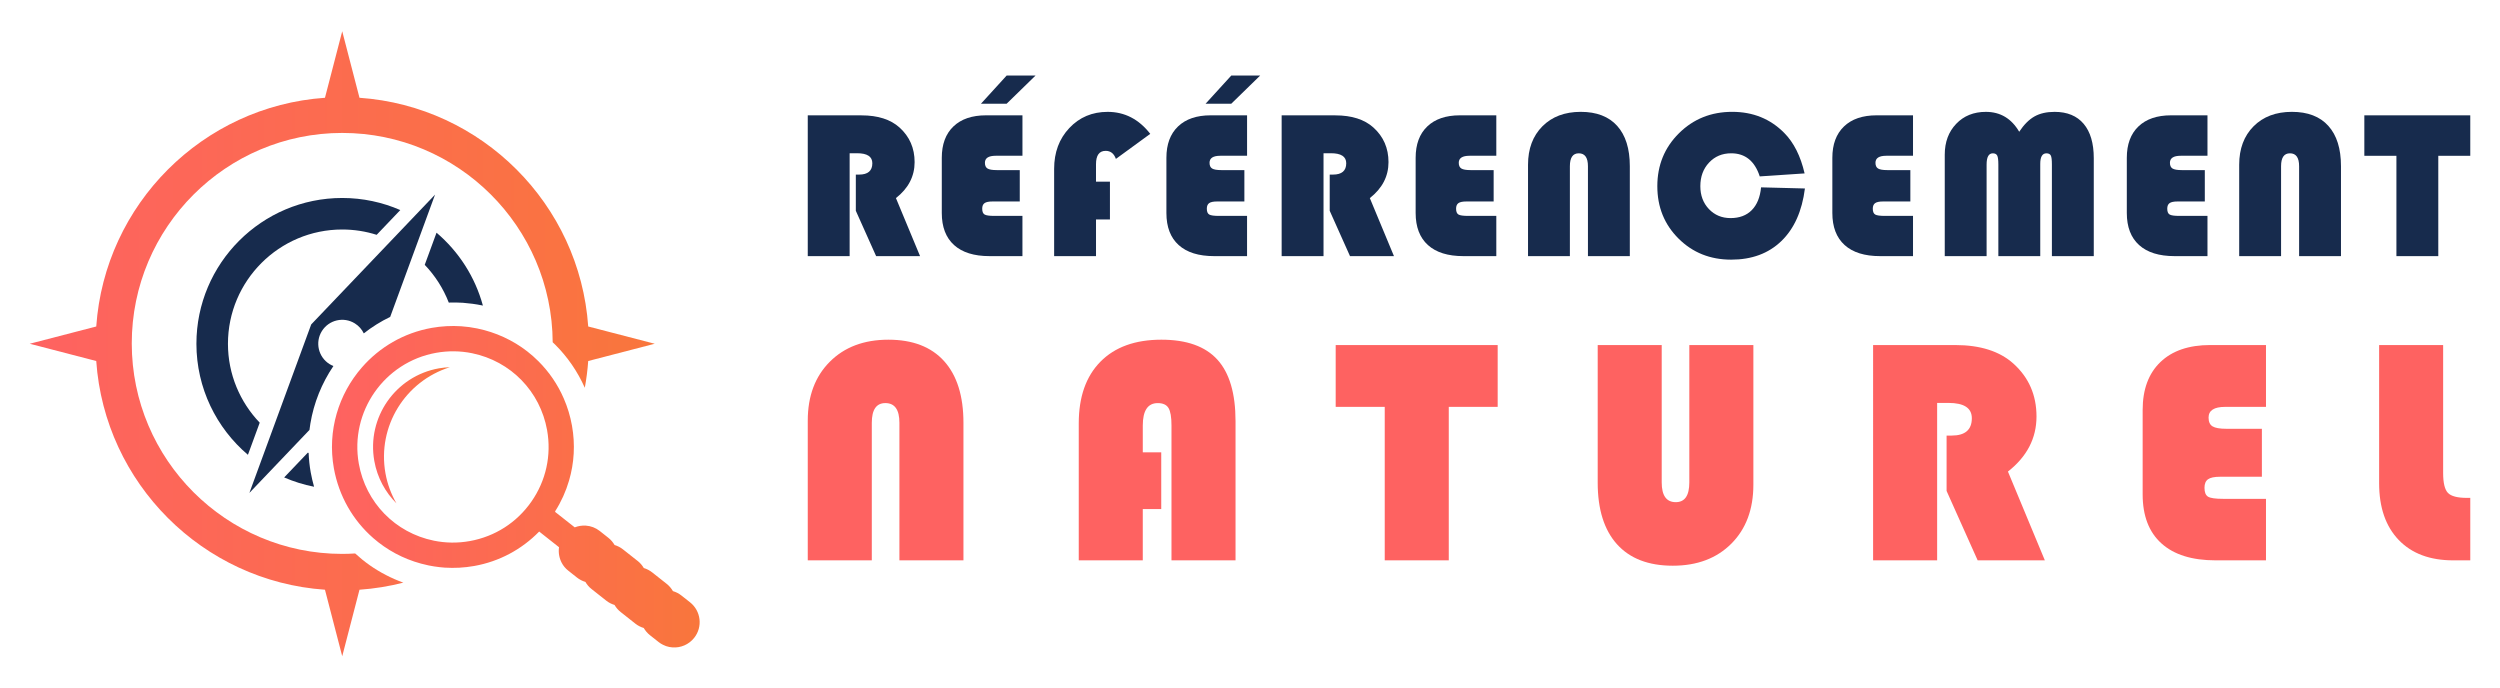 <?xml version="1.0" encoding="utf-8"?>
<!-- Generator: Adobe Illustrator 16.0.0, SVG Export Plug-In . SVG Version: 6.00 Build 0)  -->
<!DOCTYPE svg PUBLIC "-//W3C//DTD SVG 1.1//EN" "http://www.w3.org/Graphics/SVG/1.1/DTD/svg11.dtd">
<svg version="1.1" id="Calque_1" xmlns="http://www.w3.org/2000/svg" xmlns:xlink="http://www.w3.org/1999/xlink" x="0px" y="0px"
	 width="200px" height="55px" viewBox="0 0 200 55" enable-background="new 0 0 200 55" xml:space="preserve">
<g>
	<g>
		<g>
			<path fill="#172B4D" d="M19.834,36.385l0.943-2.571c-1.572-1.642-2.541-3.866-2.541-6.313c0-5.04,4.1-9.141,9.141-9.141
				c0.96,0,1.886,0.15,2.756,0.426l1.89-1.981c-1.425-0.621-2.995-0.967-4.646-0.967c-6.432,0-11.664,5.231-11.664,11.664
				C15.715,31.057,17.316,34.245,19.834,36.385z"/>
			<g>
				<path fill="#172B4D" d="M37.028,24.222c0.509,0.038,1.022,0.105,1.527,0.208c0.026,0.005,0.052,0.012,0.077,0.018
					c-0.626-2.304-1.94-4.328-3.71-5.832l-0.943,2.571c0.826,0.862,1.483,1.887,1.923,3.019
					C36.278,24.195,36.654,24.197,37.028,24.222z"/>
				<path fill="#172B4D" d="M24.857,37.786c-0.093-0.521-0.146-1.038-0.167-1.552c-0.022-0.007-0.045-0.011-0.067-0.019l-1.89,1.98
					c0.759,0.331,1.561,0.581,2.392,0.745C25.018,38.563,24.928,38.178,24.857,37.786z"/>
			</g>
		</g>
		<path fill="#172B4D" d="M24.829,33.891c0.275-1.667,0.915-3.237,1.844-4.61c-0.105-0.042-0.208-0.092-0.308-0.153
			c-0.899-0.56-1.174-1.742-0.615-2.64c0.56-0.898,1.742-1.174,2.64-0.614c0.321,0.2,0.561,0.48,0.713,0.797
			c0.648-0.511,1.354-0.954,2.112-1.319l3.589-9.782l-9.909,10.387v0.001l-4.944,13.475l4.807-5.039
			C24.779,34.225,24.802,34.057,24.829,33.891z"/>
		<linearGradient id="SVGID_1_" gradientUnits="userSpaceOnUse" x1="2.378" y1="27.5" x2="52.378" y2="27.5">
			<stop  offset="0" style="stop-color:#FE6261"/>
			<stop  offset="1" style="stop-color:#F9763C"/>
		</linearGradient>
		<path fill="url(#SVGID_1_)" d="M29.574,45.215c-0.408-0.287-0.794-0.602-1.161-0.938c-0.342,0.021-0.687,0.035-1.034,0.035
			c-9.285-0.001-16.838-7.554-16.838-16.839c0-9.285,7.554-16.838,16.838-16.838c9.253,0,16.786,7.503,16.836,16.746
			c0.064,0.062,0.131,0.122,0.194,0.185c0.992,0.987,1.797,2.156,2.376,3.457c0.127-0.703,0.221-1.416,0.272-2.142l5.322-1.381
			l-5.322-1.381c-0.68-9.781-8.517-17.617-18.298-18.297L27.378,2.5l-1.381,5.322C16.216,8.502,8.38,16.338,7.7,26.119L2.378,27.5
			l5.321,1.381c0.68,9.781,8.517,17.617,18.298,18.297l1.381,5.321l1.381-5.321c1.201-0.083,2.374-0.277,3.507-0.566
			C31.3,46.261,30.396,45.792,29.574,45.215z"/>
		<linearGradient id="SVGID_2_" gradientUnits="userSpaceOnUse" x1="26.56" y1="38.94" x2="55.974" y2="38.94">
			<stop  offset="0" style="stop-color:#FE6261"/>
			<stop  offset="1" style="stop-color:#F9763C"/>
		</linearGradient>
		<path fill="url(#SVGID_2_)" d="M55.204,48.185l-0.696-0.548c-0.205-0.164-0.436-0.276-0.673-0.347
			c-0.125-0.216-0.288-0.412-0.493-0.576l-1.166-0.922c-0.209-0.162-0.434-0.279-0.672-0.35c-0.125-0.212-0.288-0.408-0.493-0.568
			c-0.003-0.001-0.003-0.001-0.006-0.003l-1.166-0.92c-0.208-0.166-0.436-0.278-0.673-0.35c-0.125-0.215-0.288-0.411-0.493-0.573
			l-0.696-0.551c-0.33-0.26-0.714-0.4-1.104-0.427h-0.019c-0.296-0.019-0.596,0.03-0.874,0.139l-1.562-1.231
			c0-0.018-0.002-0.035-0.006-0.055c0.49-0.772,0.859-1.594,1.11-2.45c0.416-1.411,0.503-2.906,0.237-4.397
			c-0.137-0.768-0.36-1.5-0.661-2.188c-0.484-1.117-1.172-2.116-2.017-2.962c-0.283-0.282-0.584-0.551-0.902-0.797
			c-1.148-0.89-2.509-1.526-4.005-1.834c-0.423-0.087-0.849-0.145-1.276-0.174c-0.785-0.052-1.576-0.01-2.363,0.129
			c-2.251,0.403-4.183,1.557-5.58,3.16c-1.866,2.137-2.781,5.067-2.247,8.066c0.4,2.229,1.532,4.175,3.151,5.589
			c1.083,0.947,2.381,1.653,3.826,2.044c0.199,0.054,0.402,0.104,0.607,0.146c0.294,0.06,0.59,0.106,0.883,0.138
			c0.131,0.017,0.263,0.028,0.396,0.037c0.393,0.025,0.785,0.026,1.177,0.006c0.396-0.021,0.792-0.068,1.186-0.137
			c2.007-0.357,3.803-1.323,5.201-2.756l0.447,0.354l1.14,0.9c-0.059,0.423,0.012,0.857,0.212,1.24
			c0.123,0.239,0.301,0.458,0.53,0.636l0.693,0.55c0.208,0.164,0.438,0.279,0.676,0.35c0.125,0.213,0.285,0.411,0.493,0.57
			l1.166,0.922c0.207,0.166,0.434,0.279,0.672,0.351c0.124,0.216,0.291,0.41,0.496,0.571l1.166,0.922
			c0.208,0.165,0.437,0.279,0.674,0.35c0.126,0.214,0.288,0.411,0.493,0.573l0.695,0.55c0.112,0.087,0.231,0.163,0.354,0.222
			c0.161,0.083,0.325,0.139,0.495,0.173c0.089,0.019,0.177,0.031,0.269,0.036c0.644,0.044,1.297-0.221,1.729-0.766
			C56.231,50.152,56.081,48.879,55.204,48.185z M42.512,40.13c-1.168,1.677-2.919,2.797-4.931,3.156
			c-0.962,0.173-1.93,0.161-2.878-0.033c-3.088-0.633-5.442-3.048-5.997-6.153c-0.741-4.152,2.035-8.133,6.187-8.875
			c0.961-0.171,1.93-0.16,2.877,0.034c3.089,0.633,5.442,3.048,5.998,6.152C44.127,36.423,43.681,38.455,42.512,40.13z"/>
		<linearGradient id="SVGID_3_" gradientUnits="userSpaceOnUse" x1="29.845" y1="34.822" x2="35.99" y2="34.822">
			<stop  offset="0" style="stop-color:#FE6261"/>
			<stop  offset="1" style="stop-color:#F9763C"/>
		</linearGradient>
		<path fill="url(#SVGID_3_)" d="M29.945,36.879c0.239,1.336,0.878,2.496,1.769,3.389c-0.415-0.727-0.722-1.531-0.877-2.402
			c-0.673-3.77,1.592-7.376,5.153-8.489c-0.29,0.012-0.582,0.037-0.875,0.089C31.639,30.085,29.326,33.404,29.945,36.879z"/>
	</g>
	<g>
		<g>
			<path fill="#172B4D" d="M67.971,12.257v8.235h-3.35V9.229h4.298c1.31,0,2.325,0.325,3.045,0.974
				c0.803,0.727,1.205,1.648,1.205,2.764c0,1.139-0.498,2.099-1.494,2.88l1.931,4.646h-3.515l-1.625-3.63v-2.896h0.264
				c0.704,0,1.057-0.303,1.057-0.908c0-0.533-0.408-0.8-1.221-0.8H67.971z"/>
			<path fill="#172B4D" d="M81.581,13.61v2.508h-2.187c-0.297,0-0.507,0.044-0.631,0.132c-0.124,0.088-0.186,0.236-0.186,0.445
				c0,0.237,0.063,0.392,0.19,0.466c0.126,0.075,0.385,0.111,0.776,0.111h2.252v3.218h-2.632c-1.238,0-2.184-0.295-2.839-0.887
				s-0.981-1.445-0.981-2.563v-4.414c0-1.078,0.309-1.914,0.928-2.508c0.619-0.594,1.49-0.892,2.612-0.892h2.913v3.235h-2.137
				c-0.578,0-0.866,0.187-0.866,0.561c0,0.22,0.068,0.373,0.206,0.458c0.137,0.085,0.382,0.128,0.735,0.128H81.581z M82.843,6.044
				l-2.311,2.253h-2.055l2.055-2.253H82.843z"/>
			<path fill="#172B4D" d="M88.795,14.535v3.02h-1.114v2.938h-3.35v-6.989c0-1.315,0.405-2.402,1.216-3.263
				c0.812-0.861,1.833-1.292,3.065-1.292c1.359,0,2.495,0.585,3.408,1.758l-2.748,2.005c-0.154-0.429-0.426-0.644-0.816-0.644
				c-0.518,0-0.776,0.357-0.776,1.072v1.395H88.795z"/>
			<path fill="#172B4D" d="M99.55,13.61v2.508h-2.187c-0.297,0-0.507,0.044-0.631,0.132c-0.124,0.088-0.186,0.236-0.186,0.445
				c0,0.237,0.063,0.392,0.19,0.466c0.126,0.075,0.385,0.111,0.775,0.111h2.253v3.218h-2.632c-1.238,0-2.184-0.295-2.839-0.887
				s-0.981-1.445-0.981-2.563v-4.414c0-1.078,0.309-1.914,0.928-2.508c0.619-0.594,1.49-0.892,2.612-0.892h2.913v3.235h-2.137
				c-0.578,0-0.866,0.187-0.866,0.561c0,0.22,0.068,0.373,0.206,0.458c0.137,0.085,0.382,0.128,0.734,0.128H99.55z M100.813,6.044
				l-2.311,2.253h-2.055l2.055-2.253H100.813z"/>
			<path fill="#172B4D" d="M105.882,12.257v8.235h-3.35V9.229h4.298c1.31,0,2.324,0.325,3.045,0.974
				c0.803,0.727,1.205,1.648,1.205,2.764c0,1.139-0.498,2.099-1.494,2.88l1.932,4.646h-3.516l-1.625-3.63v-2.896h0.265
				c0.703,0,1.057-0.303,1.057-0.908c0-0.533-0.409-0.8-1.222-0.8H105.882z"/>
			<path fill="#172B4D" d="M119.492,13.61v2.508h-2.186c-0.299,0-0.508,0.044-0.633,0.132c-0.123,0.088-0.186,0.236-0.186,0.445
				c0,0.237,0.064,0.392,0.189,0.466c0.127,0.075,0.385,0.111,0.777,0.111h2.252v3.218h-2.633c-1.238,0-2.184-0.295-2.838-0.887
				s-0.982-1.445-0.982-2.563v-4.414c0-1.078,0.309-1.914,0.928-2.508s1.49-0.892,2.611-0.892h2.914v3.235h-2.137
				c-0.578,0-0.867,0.187-0.867,0.561c0,0.22,0.068,0.373,0.207,0.458c0.137,0.085,0.383,0.128,0.734,0.128H119.492z"/>
			<path fill="#172B4D" d="M122.242,20.492v-7.311c0-1.282,0.385-2.308,1.152-3.078c0.768-0.77,1.789-1.155,3.064-1.155
				c1.27,0,2.242,0.374,2.916,1.122c0.674,0.749,1.012,1.824,1.012,3.227v7.195h-3.35v-7.195c0-0.688-0.246-1.032-0.734-1.032
				c-0.475,0-0.711,0.344-0.711,1.032v7.195H122.242z"/>
			<path fill="#172B4D" d="M140.885,14.988l3.508,0.09c-0.23,1.815-0.859,3.218-1.885,4.208c-1.027,0.991-2.365,1.486-4.014,1.486
				c-1.68,0-3.084-0.563-4.213-1.688c-1.131-1.125-1.695-2.521-1.695-4.188c0-1.678,0.576-3.089,1.729-4.233
				s2.572-1.716,4.262-1.716c1.66,0,3.047,0.561,4.158,1.683c0.77,0.776,1.314,1.856,1.633,3.243l-3.588,0.239
				c-0.402-1.232-1.164-1.848-2.285-1.848c-0.717,0-1.307,0.248-1.771,0.743c-0.465,0.495-0.697,1.125-0.697,1.89
				c0,0.737,0.229,1.347,0.686,1.828c0.457,0.481,1.035,0.722,1.732,0.722c0.709,0,1.275-0.211,1.695-0.635
				C140.559,16.388,140.809,15.78,140.885,14.988z"/>
			<path fill="#172B4D" d="M152.828,13.61v2.508h-2.186c-0.297,0-0.508,0.044-0.631,0.132c-0.125,0.088-0.188,0.236-0.188,0.445
				c0,0.237,0.064,0.392,0.191,0.466c0.125,0.075,0.385,0.111,0.775,0.111h2.252v3.218h-2.633c-1.238,0-2.184-0.295-2.838-0.887
				s-0.982-1.445-0.982-2.563v-4.414c0-1.078,0.311-1.914,0.93-2.508c0.617-0.594,1.488-0.892,2.609-0.892h2.914v3.235h-2.137
				c-0.578,0-0.867,0.187-0.867,0.561c0,0.22,0.068,0.373,0.207,0.458c0.137,0.085,0.383,0.128,0.734,0.128H152.828z"/>
			<path fill="#172B4D" d="M155.58,20.492v-8.119c0-1.006,0.305-1.829,0.916-2.467c0.609-0.638,1.402-0.957,2.375-0.957
				c1.156,0,2.045,0.531,2.666,1.592c0.379-0.572,0.787-0.98,1.221-1.225c0.436-0.245,0.973-0.367,1.609-0.367
				c1.012,0,1.787,0.319,2.326,0.957c0.539,0.638,0.809,1.557,0.809,2.756v7.831h-3.35v-7.327c0-0.363-0.027-0.604-0.086-0.722
				s-0.176-0.178-0.352-0.178c-0.33,0-0.494,0.281-0.494,0.842v7.385h-3.352v-7.327c0-0.357-0.029-0.597-0.09-0.718
				c-0.061-0.121-0.178-0.182-0.354-0.182c-0.332,0-0.496,0.3-0.496,0.899v7.327H155.58z"/>
			<path fill="#172B4D" d="M176.385,13.61v2.508h-2.188c-0.297,0-0.506,0.044-0.631,0.132c-0.123,0.088-0.186,0.236-0.186,0.445
				c0,0.237,0.063,0.392,0.189,0.466c0.127,0.075,0.385,0.111,0.775,0.111h2.254v3.218h-2.633c-1.238,0-2.184-0.295-2.838-0.887
				s-0.982-1.445-0.982-2.563v-4.414c0-1.078,0.309-1.914,0.928-2.508s1.49-0.892,2.611-0.892h2.914v3.235h-2.137
				c-0.578,0-0.867,0.187-0.867,0.561c0,0.22,0.068,0.373,0.205,0.458c0.139,0.085,0.383,0.128,0.734,0.128H176.385z"/>
			<path fill="#172B4D" d="M179.135,20.492v-7.311c0-1.282,0.385-2.308,1.152-3.078c0.768-0.77,1.789-1.155,3.064-1.155
				c1.271,0,2.244,0.374,2.916,1.122c0.676,0.749,1.012,1.824,1.012,3.227v7.195h-3.35v-7.195c0-0.688-0.244-1.032-0.734-1.032
				c-0.473,0-0.709,0.344-0.709,1.032v7.195H179.135z"/>
			<path fill="#172B4D" d="M195.063,12.463v8.028h-3.35v-8.028h-2.566V9.229h8.475v3.235H195.063z"/>
		</g>
		<g>
			<g>
				<path fill="#FE6261" d="M64.621,44.829v-11.18c0-1.96,0.587-3.529,1.761-4.707c1.173-1.177,2.735-1.767,4.688-1.767
					c1.943,0,3.43,0.573,4.46,1.716c1.03,1.145,1.546,2.789,1.546,4.934v11.003h-5.123V33.825c0-1.052-0.375-1.578-1.124-1.578
					c-0.723,0-1.085,0.526-1.085,1.578v11.003H64.621z"/>
				<path fill="#FE6261" d="M92.899,36.185v4.542h-1.477v4.101H86.3V33.875c0-2.12,0.578-3.767,1.735-4.94
					c1.157-1.173,2.782-1.76,4.877-1.76c2.019,0,3.512,0.532,4.48,1.597c0.967,1.064,1.451,2.707,1.451,4.927v11.13h-5.124V34.04
					c0-0.673-0.08-1.14-0.239-1.401c-0.16-0.261-0.446-0.391-0.858-0.391c-0.799,0-1.199,0.598-1.199,1.792v2.146H92.899z"/>
				<path fill="#FE6261" d="M115.902,32.551v12.278h-5.123V32.551h-3.924v-4.947h12.959v4.947H115.902z"/>
				<path fill="#FE6261" d="M140.27,27.604v11.167c0,1.968-0.586,3.542-1.76,4.719s-2.736,1.767-4.688,1.767
					c-1.943,0-3.43-0.572-4.461-1.716c-1.031-1.144-1.545-2.789-1.545-4.934V27.604h5.121v10.991c0,1.052,0.375,1.578,1.125,1.578
					c0.723,0,1.084-0.526,1.084-1.578V27.604H140.27z"/>
				<path fill="#FE6261" d="M154.971,32.235v12.594h-5.123V27.604h6.574c2.002,0,3.555,0.497,4.656,1.489
					c1.229,1.11,1.842,2.52,1.842,4.227c0,1.741-0.762,3.209-2.285,4.404l2.953,7.104h-5.375l-2.486-5.553v-4.429h0.404
					c1.076,0,1.615-0.462,1.615-1.388c0-0.816-0.623-1.224-1.867-1.224H154.971z"/>
				<path fill="#FE6261" d="M180.951,34.305v3.835h-3.344c-0.453,0-0.775,0.067-0.965,0.202s-0.283,0.362-0.283,0.682
					c0,0.362,0.096,0.599,0.289,0.713s0.588,0.17,1.188,0.17h3.443v4.921h-4.025c-1.893,0-3.34-0.452-4.34-1.357
					c-1.002-0.904-1.502-2.21-1.502-3.918v-6.751c0-1.648,0.473-2.927,1.42-3.836s2.277-1.363,3.992-1.363h4.455v4.947h-3.268
					c-0.883,0-1.326,0.286-1.326,0.857c0,0.337,0.105,0.57,0.316,0.701c0.211,0.131,0.584,0.196,1.123,0.196H180.951z"/>
				<path fill="#FE6261" d="M190.328,27.604h5.123v10.234c0,0.799,0.129,1.331,0.385,1.596s0.764,0.397,1.52,0.397h0.266v4.997
					h-1.363c-1.867,0-3.322-0.545-4.365-1.634s-1.564-2.602-1.564-4.537V27.604z"/>
			</g>
		</g>
	</g>
</g>
</svg>
